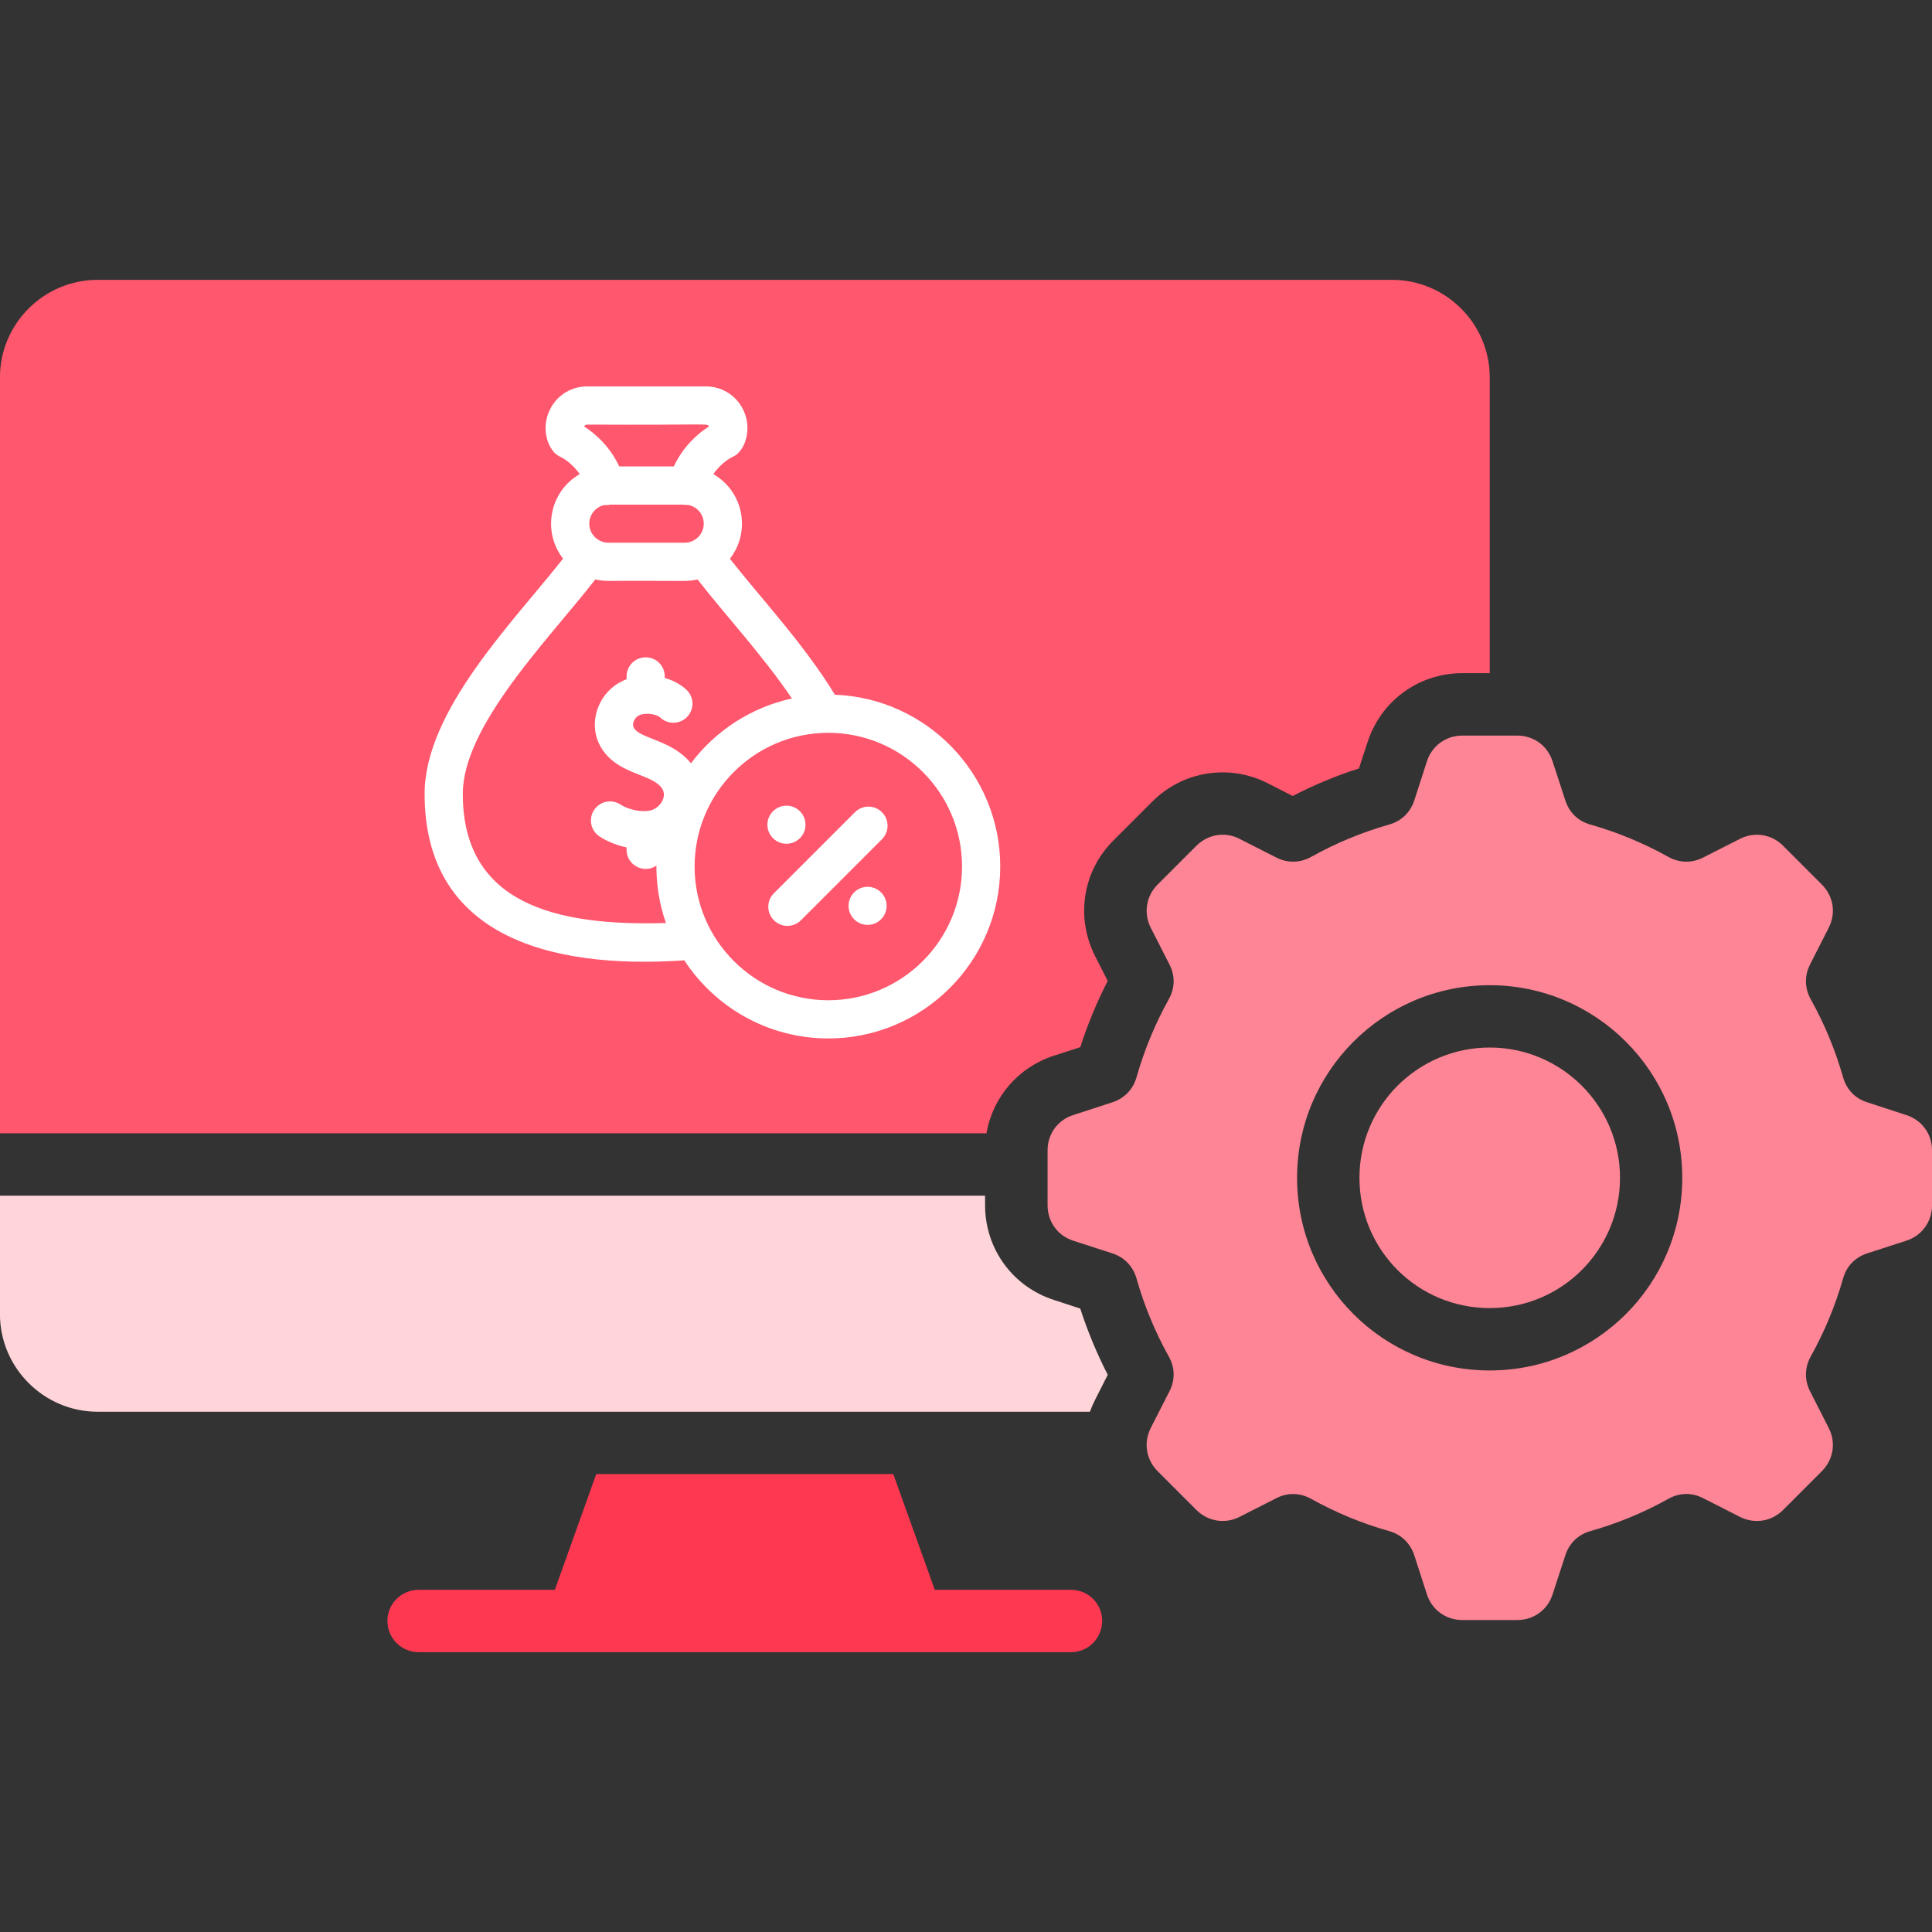 <svg width="80" height="80" viewBox="0 0 80 80" fill="none" xmlns="http://www.w3.org/2000/svg">
<rect x="0" y="0" width="80" height="80" fill="#333333" stroke="none"/>
<g clip-path="url(#clip0_3125_4043)">
<path d="M43.639 53.828C41.929 53.275 40.79 51.707 40.79 49.908V49.51H-0.002V54.418C-0.002 56.636 1.818 58.457 4.042 58.457H45.131C45.193 58.288 45.264 58.121 45.348 57.957L45.87 56.928C45.418 56.047 45.037 55.13 44.731 54.186L43.639 53.828Z" fill="#FFD5DA"/>
<path d="M44.347 65.831H38.708L36.989 61.039H24.689L22.975 65.831H17.336C16.623 65.831 16.042 66.408 16.042 67.12C16.042 67.833 16.622 68.414 17.336 68.414H44.345C45.058 68.414 45.639 67.834 45.639 67.12C45.64 66.406 45.061 65.831 44.347 65.831Z" fill="#FF3852"/>
<path d="M40.848 46.927H-0.002V15.627C-0.002 13.403 1.818 11.588 4.042 11.588H57.643C59.867 11.588 61.687 13.403 61.687 15.627V27.874H60.55C58.751 27.874 57.184 29.016 56.629 30.727L56.27 31.821C55.326 32.122 54.409 32.504 53.528 32.96L52.5 32.436C50.901 31.621 48.982 31.922 47.712 33.194L46.104 34.802C44.832 36.069 44.532 37.986 45.346 39.59L45.868 40.618C45.417 41.499 45.035 42.416 44.734 43.36L43.636 43.715C42.159 44.194 41.104 45.435 40.848 46.927Z" fill="#FF576D"/>
<path d="M65.5 44.957C66.475 45.932 67.081 47.282 67.081 48.772C67.081 50.264 66.475 51.611 65.5 52.589C64.522 53.564 63.175 54.165 61.686 54.165C60.194 54.165 58.847 53.564 57.869 52.589C56.894 51.611 56.292 50.264 56.292 48.772C56.292 47.284 56.895 45.932 57.869 44.957C58.847 43.982 60.194 43.376 61.686 43.376C63.175 43.376 64.522 43.982 65.5 44.957ZM80.001 47.637V49.909C80.001 50.587 79.581 51.167 78.934 51.375L77.322 51.897C76.817 52.06 76.458 52.432 76.317 52.942C75.994 54.076 75.542 55.156 74.98 56.167C74.723 56.628 74.714 57.145 74.953 57.615L75.723 59.129C76.033 59.731 75.919 60.435 75.44 60.918L73.833 62.526C73.355 63.004 72.65 63.115 72.044 62.809L70.529 62.039C70.061 61.795 69.542 61.804 69.081 62.065C68.072 62.628 66.99 63.079 65.856 63.398C65.347 63.545 64.975 63.903 64.815 64.407L64.289 66.02C64.081 66.667 63.505 67.082 62.823 67.082H60.551C59.873 67.082 59.294 66.665 59.086 66.02L58.564 64.407C58.4 63.903 58.028 63.543 57.519 63.398C56.384 63.079 55.304 62.628 54.294 62.065C53.833 61.809 53.315 61.795 52.845 62.039L51.331 62.809C50.728 63.115 50.025 63.004 49.542 62.526L47.934 60.918C47.456 60.435 47.345 59.731 47.651 59.129L48.422 57.615C48.665 57.147 48.656 56.628 48.395 56.167C47.833 55.157 47.381 54.076 47.062 52.942C46.915 52.432 46.558 52.06 46.053 51.897L44.44 51.375C43.794 51.167 43.378 50.586 43.378 49.909V47.637C43.378 46.954 43.794 46.379 44.44 46.172L46.058 45.645C46.558 45.481 46.917 45.114 47.062 44.604C47.386 43.47 47.833 42.39 48.395 41.379C48.656 40.918 48.665 40.401 48.422 39.931L47.651 38.417C47.345 37.81 47.456 37.106 47.934 36.628L49.542 35.02C50.025 34.542 50.73 34.426 51.331 34.737L52.845 35.507C53.314 35.746 53.833 35.737 54.294 35.481C55.303 34.918 56.384 34.467 57.519 34.143C58.028 34.001 58.4 33.643 58.564 33.139L59.086 31.526C59.294 30.879 59.875 30.459 60.551 30.459H62.823C63.506 30.459 64.081 30.879 64.289 31.526L64.815 33.139C64.975 33.643 65.347 34.003 65.856 34.143C66.99 34.467 68.07 34.918 69.081 35.481C69.542 35.737 70.059 35.746 70.529 35.507L72.044 34.737C72.65 34.428 73.355 34.542 73.833 35.02L75.44 36.628C75.919 37.106 76.034 37.81 75.723 38.417L74.953 39.931C74.714 40.4 74.723 40.918 74.98 41.379C75.542 42.389 75.994 43.47 76.317 44.604C76.459 45.114 76.817 45.486 77.322 45.645L78.934 46.172C79.581 46.379 80.001 46.954 80.001 47.637ZM69.659 48.772C69.659 46.57 68.769 44.578 67.325 43.134C65.881 41.69 63.887 40.795 61.686 40.795C59.48 40.795 57.487 41.69 56.044 43.134C54.6 44.578 53.709 46.572 53.709 48.772C53.709 50.978 54.6 52.97 56.044 54.414C57.487 55.857 59.481 56.748 61.686 56.748C63.887 56.748 65.879 55.857 67.325 54.414C68.769 52.97 69.659 50.976 69.659 48.772Z" fill="#FE8595"/>
<path d="M34.571 28.767C33.309 26.691 31.451 24.703 30.224 23.137C31.099 22.012 30.796 20.36 29.537 19.631C29.877 19.144 30.293 18.937 30.346 18.912C30.831 18.716 31.217 17.725 30.718 16.86C30.407 16.322 29.849 16 29.227 16H24.315C23.692 16 23.135 16.322 22.824 16.86C22.324 17.727 22.713 18.717 23.196 18.912C23.249 18.937 23.665 19.144 24.005 19.631C22.754 20.356 22.44 22.003 23.315 23.132C21.281 25.724 17.582 29.416 17.582 32.873C17.582 38.643 22.558 40.159 28.336 39.766C29.608 41.711 31.806 43 34.299 43C38.224 43 41.418 39.806 41.418 35.881C41.418 32.046 38.371 28.911 34.571 28.767ZM28.353 22.472H25.189C24.767 22.472 24.401 22.127 24.401 21.684C24.401 21.303 24.671 20.986 25.029 20.912C25.109 20.919 25.189 20.916 25.281 20.895H28.277C28.352 20.911 28.426 20.915 28.499 20.909C28.864 20.978 29.141 21.299 29.141 21.684C29.141 22.127 28.775 22.472 28.353 22.472ZM24.315 17.582C29.506 17.606 29.281 17.517 29.353 17.661C28.951 17.917 28.314 18.434 27.901 19.313H25.641C25.228 18.434 24.591 17.917 24.189 17.661C24.215 17.61 24.257 17.582 24.315 17.582ZM19.164 32.873C19.164 30.03 22.763 26.428 24.651 23.992C24.824 24.032 25.004 24.054 25.189 24.054C28.374 24.035 28.422 24.1 28.885 23.993C29.995 25.427 31.59 27.145 32.791 28.923C31.094 29.291 29.62 30.265 28.609 31.607C27.829 30.632 26.504 30.603 26.242 30.131C26.165 29.991 26.247 29.762 26.415 29.649C26.654 29.488 27.166 29.552 27.346 29.717C27.667 30.014 28.167 29.993 28.464 29.672C28.76 29.351 28.739 28.851 28.418 28.555C28.173 28.328 27.863 28.167 27.527 28.073V28.009C27.527 27.572 27.173 27.218 26.736 27.218C26.299 27.218 25.945 27.572 25.945 28.009V28.126C24.802 28.555 24.303 29.895 24.858 30.898C25.246 31.598 25.926 31.866 26.473 32.082C26.907 32.253 27.541 32.487 27.488 32.958C27.463 33.182 27.293 33.405 27.065 33.512C26.74 33.665 26.086 33.571 25.693 33.314C25.327 33.074 24.837 33.177 24.598 33.543C24.359 33.908 24.461 34.398 24.827 34.638C25.133 34.838 25.525 35 25.945 35.09V35.189C25.945 35.827 26.661 36.197 27.18 35.843C27.176 36.66 27.309 37.459 27.575 38.219C23.024 38.359 19.164 37.434 19.164 32.873ZM34.299 41.418C31.246 41.418 28.762 38.934 28.762 35.881C28.762 32.828 31.246 30.344 34.299 30.344C37.352 30.344 39.836 32.828 39.836 35.881C39.836 38.934 37.352 41.418 34.299 41.418Z" fill="white"/>
<path d="M35.401 33.632L32.045 36.988C31.736 37.297 31.736 37.798 32.045 38.107C32.354 38.416 32.855 38.416 33.164 38.107L36.52 34.751C36.829 34.442 36.829 33.941 36.52 33.632C36.211 33.323 35.71 33.323 35.401 33.632Z" fill="white"/>
<path d="M33.123 34.707C33.431 34.399 33.431 33.9 33.123 33.592C32.815 33.284 32.316 33.284 32.008 33.592C31.7 33.9 31.7 34.399 32.008 34.707C32.316 35.015 32.815 35.015 33.123 34.707Z" fill="white"/>
<path d="M35.368 36.952C35.06 37.26 35.06 37.759 35.368 38.066C35.675 38.374 36.175 38.374 36.483 38.066C36.79 37.759 36.79 37.26 36.483 36.952C36.175 36.644 35.675 36.644 35.368 36.952Z" fill="white"/>
</g>
<defs>
<clipPath id="clip0_3125_4043">
<rect width="80" height="80" fill="white"/>
</clipPath>
</defs>
</svg>

